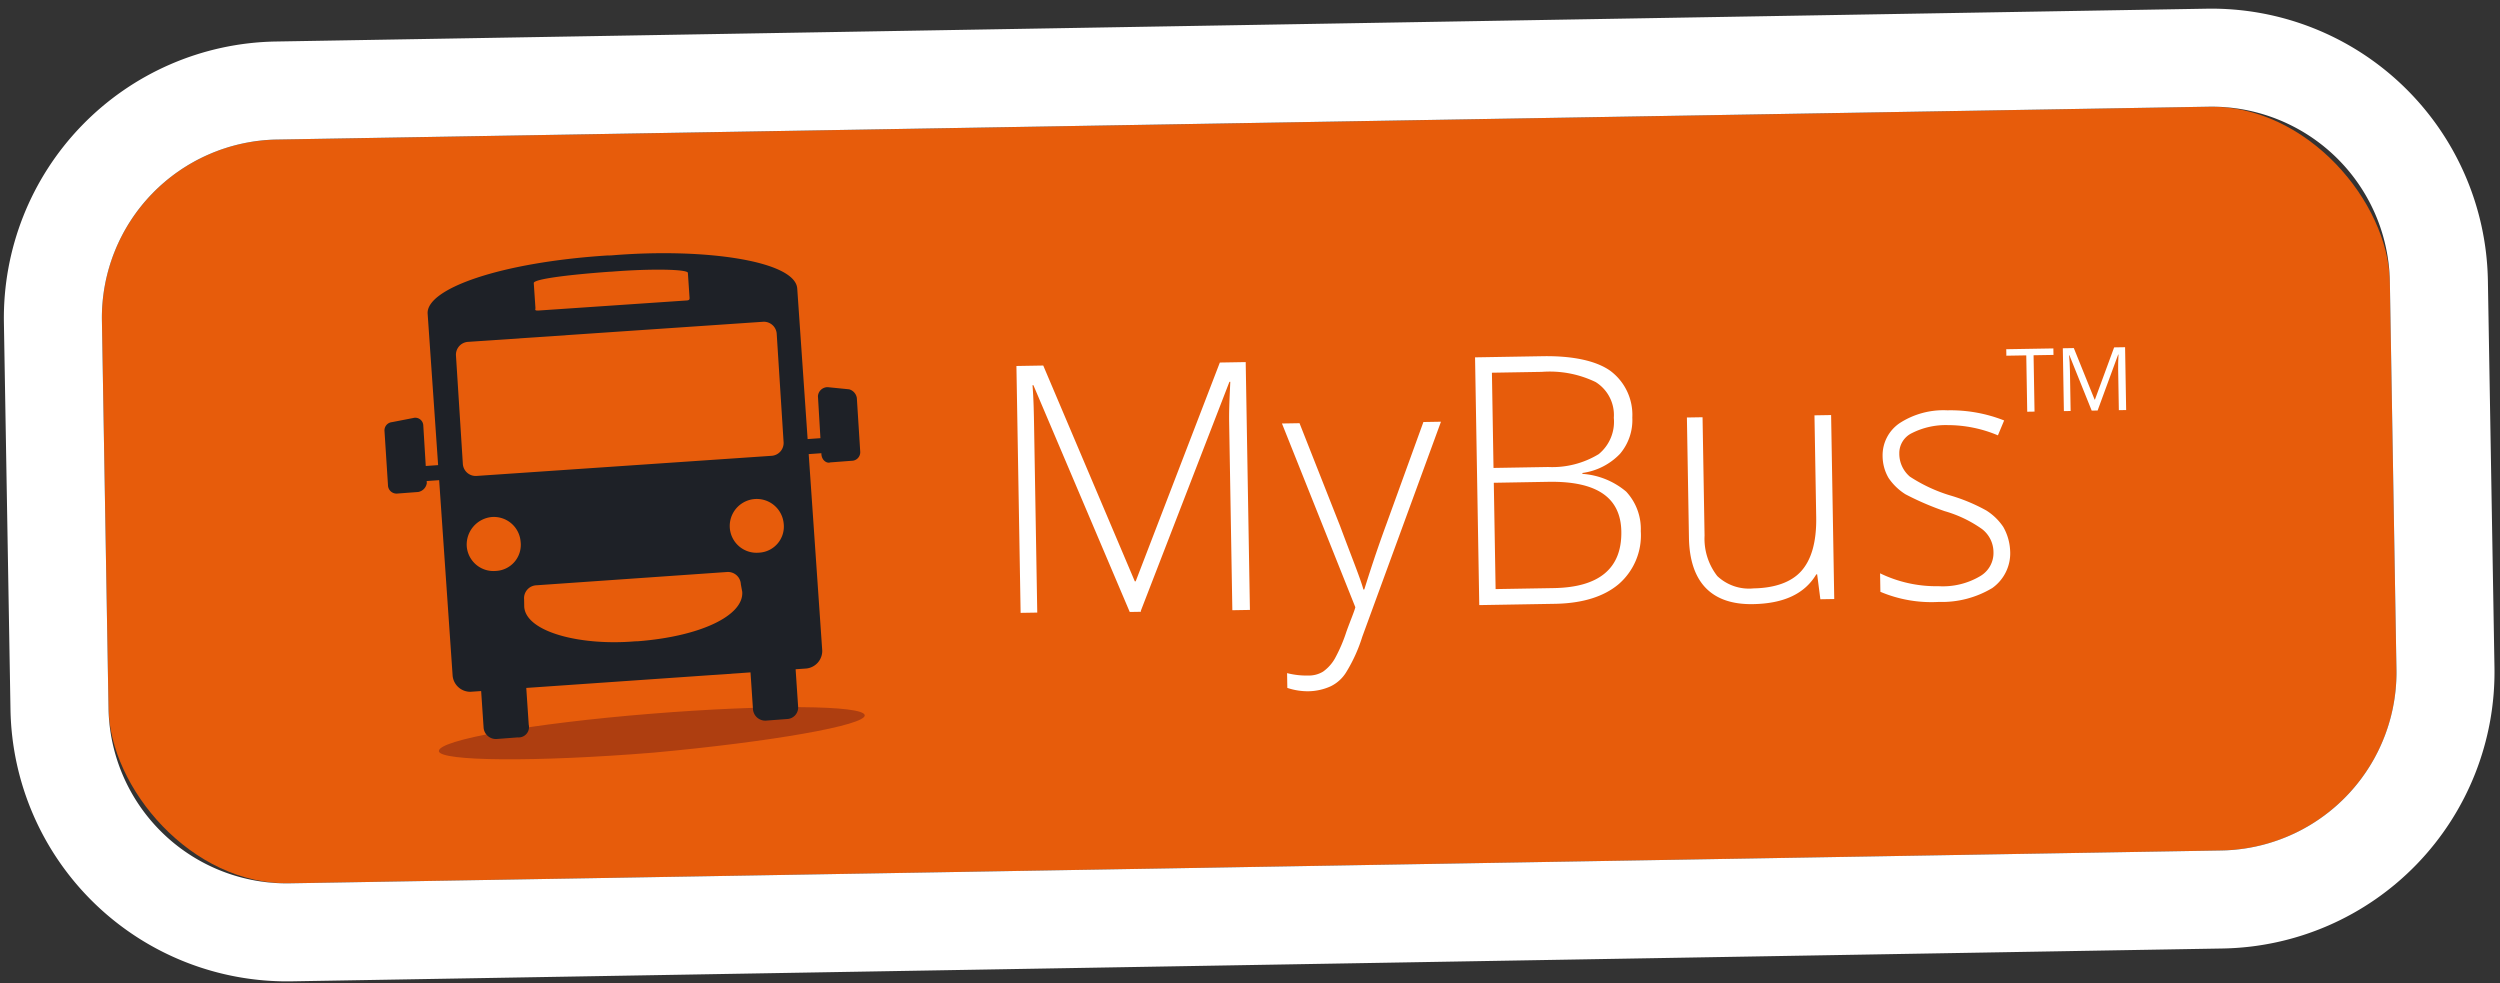 <svg xmlns="http://www.w3.org/2000/svg" width="280.579" height="110.326" viewBox="0 0 280.579 110.326">
  <rect x="0" y="0" width="280.579" height="110.326" fill="#333333" stroke="none"/>
  <g id="MYBUS" transform="matrix(1, -0.017, 0.017, 1, -586.892, -375.594)">
    <rect id="Rectangle_1086" data-name="Rectangle 1086" width="256.781" height="83.476" rx="20" transform="translate(591.162 401.644)" fill="#e75c0b"/>
    <path id="Rectangle_1086_-_Contour" data-name="Rectangle 1086 - Contour" d="M20,0A20,20,0,0,0,0,20V63.476a20,20,0,0,0,20,20H236.781a20,20,0,0,0,20-20V20a20,20,0,0,0-20-20H20m0-11H236.781a31.035,31.035,0,0,1,31,31V63.476a31.035,31.035,0,0,1-31,31H20a31.035,31.035,0,0,1-31-31V20A31.035,31.035,0,0,1,20-11Z" transform="translate(591.162 401.644)" fill="#fff"/>
    <g id="Groupe_4246" data-name="Groupe 4246" transform="translate(693.683 428.363)">
      <path id="Tracé_13509" data-name="Tracé 13509" d="M519.836,112.169a6.356,6.356,0,0,0-1.868-1.868,19.784,19.784,0,0,0-4.047-1.764,17.526,17.526,0,0,1-4.462-2.179,3.373,3.373,0,0,1-1.142-2.595,2.489,2.489,0,0,1,1.452-2.282,8.424,8.424,0,0,1,4.047-.83,14.467,14.467,0,0,1,5.6,1.245l.726-1.66a16.411,16.411,0,0,0-6.331-1.245,9.034,9.034,0,0,0-5.4,1.349,4.351,4.351,0,0,0-1.972,3.632,4.922,4.922,0,0,0,.623,2.49,6.37,6.37,0,0,0,1.868,1.868A31.878,31.878,0,0,0,513.3,110.3a13.773,13.773,0,0,1,4.15,2.075,3.288,3.288,0,0,1,1.245,2.594,3.009,3.009,0,0,1-1.556,2.7,8.2,8.2,0,0,1-4.669,1.038,14.428,14.428,0,0,1-6.538-1.557v2.076a14.674,14.674,0,0,0,6.538,1.246,10.966,10.966,0,0,0,6.018-1.453,4.785,4.785,0,0,0,2.076-4.255,5.9,5.9,0,0,0-.727-2.594M484.555,99.3v13.49c0,4.981,2.387,7.575,7.056,7.575,3.424,0,5.811-1.038,7.16-3.218h.1l.312,2.8h1.557V99.3h-1.868v11.414c0,2.8-.623,4.773-1.764,6.019s-3.01,1.867-5.4,1.867a5.176,5.176,0,0,1-4.047-1.453,6.836,6.836,0,0,1-1.35-4.565V99.3Zm-15.669,6.952c5.4,0,8.094,1.867,8.094,5.707,0,4.151-2.594,6.227-7.678,6.227h-6.538V106.255Zm-6.123-12.349h5.6a11.828,11.828,0,0,1,6.019,1.245,4.354,4.354,0,0,1,1.972,4.047,4.694,4.694,0,0,1-1.764,4.047,10.025,10.025,0,0,1-5.707,1.348h-6.123ZM460.9,119.952h8.51c3.113,0,5.5-.727,7.16-2.076a7.237,7.237,0,0,0,2.594-5.915A6.148,6.148,0,0,0,477.6,107.5a8.514,8.514,0,0,0-4.877-2.075v-.1a7.184,7.184,0,0,0,4.254-2.074,5.847,5.847,0,0,0,1.453-4.047,6.16,6.16,0,0,0-2.386-5.293c-1.557-1.142-4.151-1.764-7.575-1.764H460.9Z" transform="translate(-409.426 -92.142)" fill="#fff"/>
      <path id="Tracé_13510" data-name="Tracé 13510" d="M417.775,120.011c-.1.415-.519,1.349-1.038,2.7a17.466,17.466,0,0,1-1.349,3.009,4.592,4.592,0,0,1-1.349,1.452,3.042,3.042,0,0,1-1.66.416,8.833,8.833,0,0,1-2.387-.312v1.66a7.208,7.208,0,0,0,2.387.416,6.256,6.256,0,0,0,2.49-.519,4.188,4.188,0,0,0,1.764-1.556,17.6,17.6,0,0,0,1.868-3.944l9.236-23.97h-1.971l-4.359,11.414c-1.245,3.217-2.075,5.707-2.594,7.264h-.1c-.311-1.245-1.245-3.632-2.49-7.16l-4.359-11.622h-1.971Zm-24.075,0,10.377-25.527h.1c-.1,1.556-.207,3.113-.207,4.565v21.065h1.972V92.3H403.04l-9.859,24.386h-.1L383.22,92.3h-3.01v27.707h1.867V99.257c0-1.66,0-3.218-.1-4.773h.1l10.377,25.631H393.7Z" transform="translate(-380.21 -92.201)" fill="#fff"/>
      <g id="Groupe_4245" data-name="Groupe 4245" transform="translate(111.09 0.106)">
        <g id="Groupe_4244" data-name="Groupe 4244">
          <path id="Tracé_13511" data-name="Tracé 13511" d="M557.413,99.361h-.82V93.036h-2.234v-.728h5.288v.728h-2.234Z" transform="translate(-554.359 -92.308)" fill="#fff"/>
          <path id="Tracé_13512" data-name="Tracé 13512" d="M567.433,99.361l-2.393-6.252H565q.068.743.068,1.766v4.486h-.757V92.308h1.235l2.233,5.818h.039l2.252-5.818H571.3v7.053h-.82V94.816q0-.782.068-1.7h-.038l-2.413,6.242Z" transform="translate(-557.963 -92.308)" fill="#fff"/>
        </g>
      </g>
    </g>
    <g id="Groupe_4253" data-name="Groupe 4253" transform="translate(622.659 415.121)">
      <path id="Tracé_13523" data-name="Tracé 13523" d="M120.145,158.89c13.229-.845,23.925-.564,24.066.563s-10.555,2.815-23.785,3.8c-13.229.845-23.925.564-24.066-.563-.141-1.266,10.555-2.955,23.784-3.8" transform="translate(-90.872 -107.222)" fill="#ae3e10"/>
      <path id="Tracé_13524" data-name="Tracé 13524" d="M137.873,67.363a1.207,1.207,0,0,0-.845-.985l-2.392-.281a1.087,1.087,0,0,0-1.125.985l.2,4.724-1.439.076-.877-16.9c-.141-3.1-10.274-4.785-20.829-4.081h-.422c-11.963.562-20.407,3.377-20.266,6.192L90.765,74.1l-1.389.073-.2-4.56a.9.9,0,0,0-1.126-.845l-2.392.423a.93.93,0,0,0-.845.985L85.1,76.23a.962.962,0,0,0,.985.985l2.392-.14a1.185,1.185,0,0,0,.985-.985l-.01-.227,1.4-.074,1.14,21.975a1.991,1.991,0,0,0,1.97,1.829l1.2-.062.207,4.144a1.389,1.389,0,0,0,1.408,1.267l2.393-.141a1.164,1.164,0,0,0,1.266-1.408l-.206-4.126,25.189-1.317.209,4.177a1.388,1.388,0,0,0,1.408,1.266l2.392-.14a1.294,1.294,0,0,0,1.266-1.408l-.208-4.16,1.194-.062a1.992,1.992,0,0,0,1.83-1.97l-1.146-22.083,1.425-.075,0,.062c0,.7.563,1.126.985.985l2.392-.14a.962.962,0,0,0,.985-.986Zm-14.5,14.355a3.033,3.033,0,0,1,6.051-.422,2.931,2.931,0,0,1-2.815,3.237,3.008,3.008,0,0,1-3.236-2.815M110.429,52.727h.14c4.363-.281,8.586-.141,8.586.281l.14,2.815c0,.141,0,.281-.422.281l-16.607.845c-.422,0-.281-.141-.281-.282l-.141-2.815c0-.422,3.519-.844,8.585-1.126M92.978,61.875a1.446,1.446,0,0,1,1.407-1.548l33.074-1.689a1.446,1.446,0,0,1,1.547,1.407l.563,12.1a1.447,1.447,0,0,1-1.408,1.548L95.089,75.385a1.447,1.447,0,0,1-1.549-1.408Zm.844,21.392a3.108,3.108,0,0,1,2.815-3.238,3.01,3.01,0,0,1,3.237,2.815,2.93,2.93,0,0,1-2.815,3.237,3.008,3.008,0,0,1-3.237-2.814m19,10.977h-.281c-6.193.422-12.244-1.267-12.385-4.081v-.845a1.446,1.446,0,0,1,1.408-1.548l21.392-1.126a1.447,1.447,0,0,1,1.548,1.408l.141.844c.14,2.674-4.785,4.926-11.822,5.348" transform="translate(-84.815 -50.739)" fill="#1e2127"/>
    </g>
  </g>
</svg>
